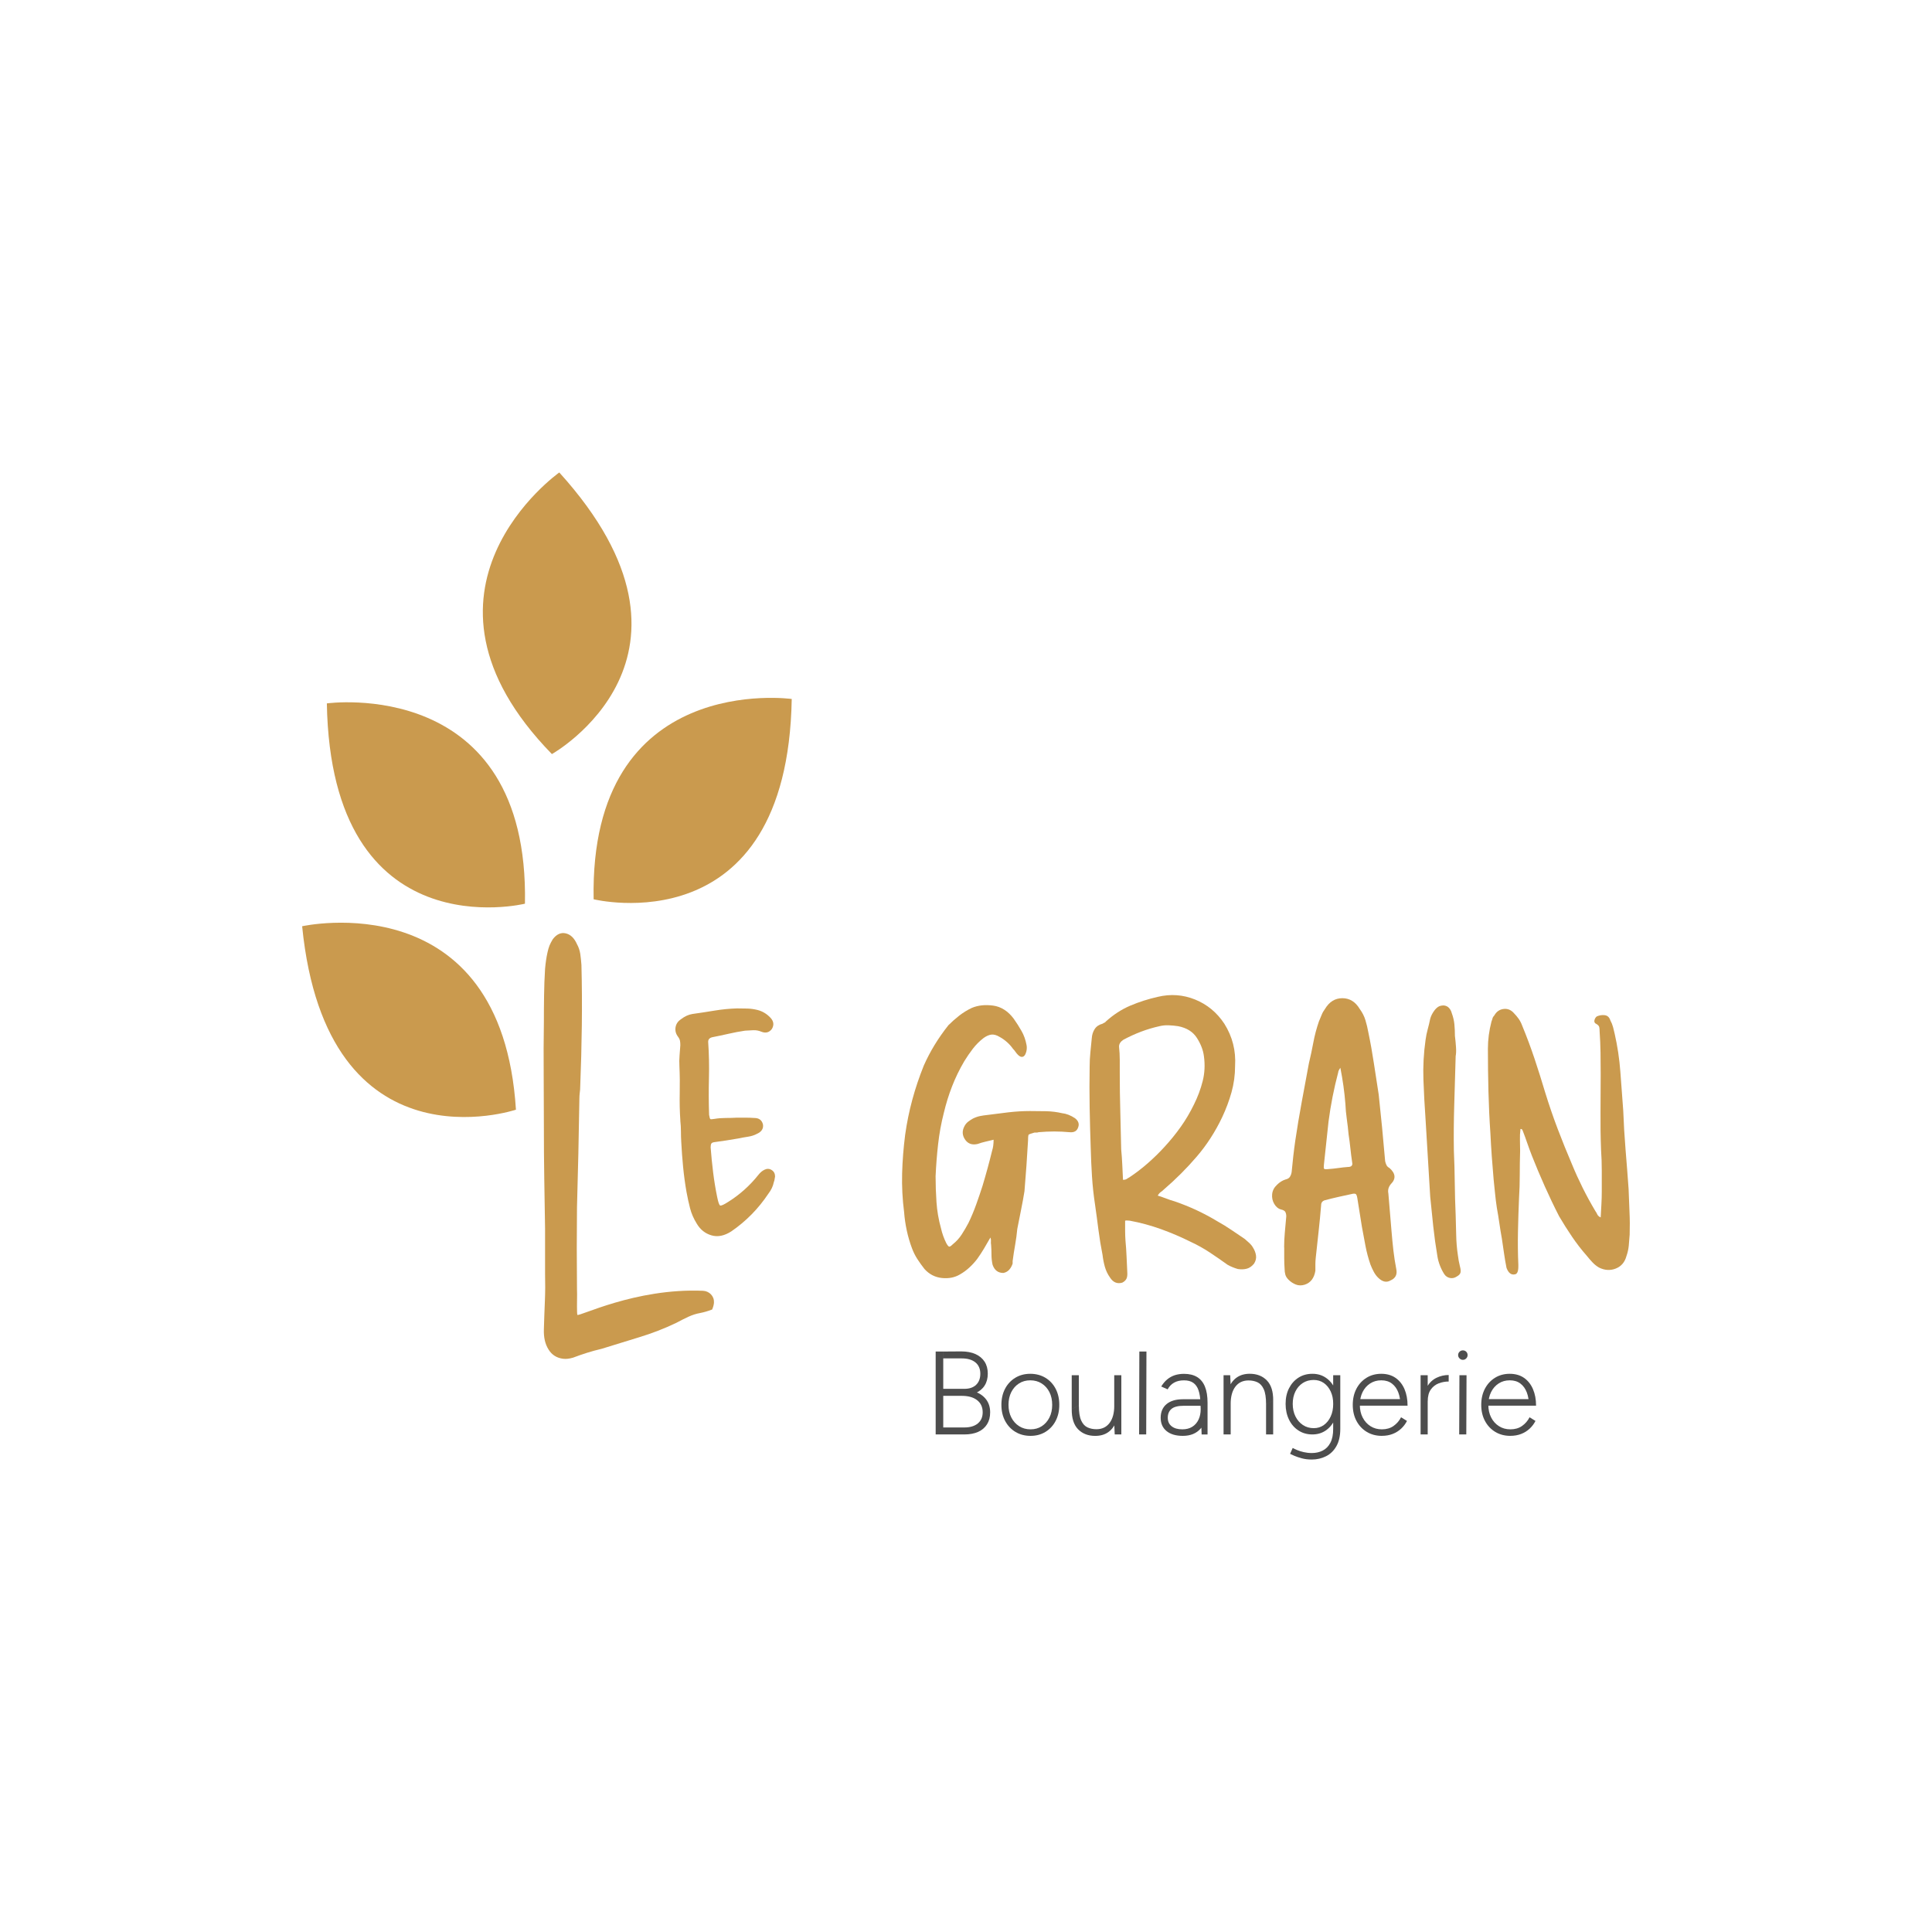 <svg xmlns="http://www.w3.org/2000/svg" id="Calque_3" viewBox="0 0 800 800"><defs><style>      .cls-1 {        fill: #4d4d4d;      }      .cls-2 {        fill: #ca9a4e;      }    </style></defs><g><path class="cls-2" d="M213.64,459.5s-78.34,26.32-88.53-75.96c0,0,82.6-18.52,88.53,75.96Z"></path><path class="cls-2" d="M217.37,374.2s-80.23,19.83-82.03-82.94c0,0,83.84-11.72,82.03,82.94Z"></path><path class="cls-2" d="M245.81,372.37s80.23,19.83,82.03-82.94c0,0-83.84-11.72-82.03,82.94Z"></path><path class="cls-2" d="M228.53,312.25s72.07-40.44,3.06-116.61c0,0-69.15,48.83-3.06,116.61Z"></path></g><path class="cls-2" d="M295.62,539.29c.17-2.57-1.93-4.69-4.5-4.8-28.14-1.21-51.8,11.04-52.06,9.93-.21-.84-.14-5.46-.1-8.55-.02-.6-.04-1.3-.04-2.1-.12-11.43-.12-22.72,0-33.84.43-14.89.76-29.84.99-44.88,0-.91.06-1.77.16-2.6.12-.82.19-1.69.19-2.6.33-8.42.56-16.81.66-25.15.1-8.34.06-16.72-.16-25.15-.12-1.65-.29-3.19-.49-4.61-.23-1.44-.68-2.76-1.34-3.95-1.13-2.55-2.68-4.06-4.7-4.51-2-.45-3.79.37-5.36,2.47-.56.91-.99,1.77-1.34,2.6-.33.84-.6,1.77-.82,2.82-.45,1.96-.78,4.22-1.01,6.78-.23,3.75-.37,7.44-.41,11.04-.06,3.63-.08,7.29-.08,11.06-.12,7.21-.14,14.4-.08,21.54.04,7.15.08,14.4.08,21.75s.04,14.44.16,21.67c.1,7.21.23,14.05.33,20.51v18.72c.1,3.77.08,7.56-.08,11.39-.16,3.83-.31,7.7-.41,11.62-.12,3.32.51,6.1,1.92,8.34,1.4,2.27,3.44,3.54,6.1,3.85,1.13.14,2.45,0,4.02-.45,2.02-.76,3.95-1.44,5.87-2.04,1.89-.59,3.82-1.13,5.82-1.59l.29-.08c5.15-1.61,10.31-3.2,15.45-4.76,5.23-1.59,10.38-3.56,15.39-5.97,1.67-.91,3.32-1.73,4.94-2.49,1.61-.74,3.25-1.28,4.92-1.57,1.57-.31,3.13-.76,4.7-1.36.08-.02.14-.06.23-.06.48-1.04.72-2.04.79-2.99Z"></path><path class="cls-2" d="M281.72,463.98c-.26-3.76-.34-7.52-.26-11.28.08-3.76.04-7.52-.13-11.28-.09-1.45-.06-2.9.06-4.36s.23-2.86.32-4.23c0-.68-.04-1.28-.13-1.8-.09-.51-.34-1.07-.77-1.67-.94-1.2-1.3-2.5-1.09-3.91.21-1.41.96-2.54,2.24-3.4,1.54-1.19,3.12-1.92,4.74-2.18,3.08-.43,6.15-.9,9.23-1.41s6.15-.81,9.23-.9c1.45,0,2.88.02,4.3.06,1.41.04,2.8.24,4.17.58,2.05.51,3.85,1.58,5.38,3.2,1.37,1.45,1.58,2.99.64,4.62-1.11,1.54-2.61,1.92-4.49,1.15-1.03-.43-2.1-.62-3.21-.58-1.11.04-2.27.11-3.46.19-2.31.34-4.57.77-6.79,1.28-2.22.51-4.45.98-6.67,1.41-1.2.26-1.79.9-1.79,1.92.34,4.96.45,9.98.32,15.06-.13,5.09-.11,10.15.06,15.19.17,1.03.34,1.6.51,1.73.17.13.73.11,1.67-.06,1.54-.26,3.1-.38,4.68-.38s3.14-.04,4.68-.13h3.53c1.15,0,2.37.04,3.65.13,1.96,0,3.16.9,3.59,2.69.26,1.71-.56,2.99-2.44,3.85-1.11.6-2.37,1.01-3.78,1.22-1.41.21-2.71.45-3.91.71-3.42.6-6.75,1.11-10,1.54-.69.09-1.11.3-1.28.64-.17.34-.26.86-.26,1.54.26,3.42.6,6.86,1.03,10.32.43,3.46.98,6.86,1.67,10.19.43,2.14.83,3.31,1.22,3.53.38.21,1.56-.32,3.53-1.6,2.31-1.45,4.49-3.1,6.54-4.94s3.93-3.82,5.64-5.96c.85-1.11,1.75-1.88,2.69-2.31,1.03-.51,2.01-.47,2.95.13.94.6,1.41,1.5,1.41,2.69-.09.34-.15.71-.19,1.09-.04.38-.15.79-.32,1.22-.34,1.71-1.11,3.33-2.31,4.87-4.1,6.15-9.19,11.33-15.26,15.51-2.91,1.88-5.66,2.44-8.27,1.67-2.61-.77-4.64-2.39-6.09-4.87-1.28-2.05-2.2-4.17-2.76-6.35-.56-2.18-1.05-4.42-1.47-6.73-.6-3.42-1.07-6.88-1.41-10.38-.34-3.5-.6-6.97-.77-10.38-.09-1.45-.13-2.91-.13-4.36s-.09-2.95-.26-4.49Z"></path><path class="cls-2" d="M411.47,471.93c-1.19.3-2.32.57-3.41.81-1.09.25-2.18.57-3.26.96-2.18.5-3.86-.05-5.04-1.63-1.39-1.88-1.48-3.86-.3-5.93.39-.69.89-1.26,1.48-1.71s1.23-.86,1.93-1.26c.99-.49,1.98-.84,2.97-1.04.99-.2,1.98-.34,2.97-.44,2.87-.39,5.81-.76,8.82-1.11,3.02-.34,5.96-.52,8.82-.52,2.27,0,4.52.03,6.75.07,2.22.05,4.42.32,6.6.82.89.1,1.78.32,2.67.67.89.35,1.78.82,2.67,1.41,1.38,1.09,1.83,2.32,1.33,3.71-.5,1.58-1.68,2.27-3.56,2.08-2.18-.2-4.3-.3-6.38-.3s-4.25.1-6.52.3c-.2.1-.47.15-.82.15h-.82c-1.39.4-2.18.67-2.37.81-.2.15-.3.92-.3,2.3-.2,3.56-.42,7.1-.67,10.6-.25,3.51-.52,7.04-.82,10.6-.4,2.47-.87,5.04-1.41,7.71-.54,2.67-1.06,5.29-1.56,7.86-.2,2.18-.5,4.37-.89,6.6-.4,2.22-.74,4.47-1.04,6.75v1.04c-.79,2.28-2.08,3.56-3.86,3.86-2.18,0-3.66-1.13-4.45-3.41-.3-1.38-.45-2.77-.45-4.15s-.05-2.72-.15-4c-.1-.59-.13-1.14-.07-1.63.05-.49-.03-.99-.22-1.48-.89,1.58-1.78,3.12-2.67,4.6-.89,1.48-1.83,2.92-2.82,4.3-.99,1.29-2.08,2.47-3.26,3.56-1.19,1.09-2.47,2.03-3.86,2.82-2.18,1.29-4.67,1.78-7.49,1.48-2.82-.3-5.22-1.53-7.19-3.71-1.09-1.38-2.08-2.77-2.97-4.15-.89-1.38-1.63-2.87-2.22-4.45-.89-2.37-1.61-4.82-2.15-7.34-.54-2.52-.92-5.07-1.11-7.64-.69-5.34-.96-10.68-.82-16.02.15-5.34.57-10.68,1.26-16.02.69-4.94,1.68-9.79,2.97-14.53,1.28-4.74,2.87-9.44,4.74-14.09,2.57-5.83,5.98-11.42,10.23-16.76,1.38-1.38,2.87-2.69,4.45-3.93,1.58-1.23,3.31-2.3,5.19-3.19,2.57-1.09,5.51-1.41,8.82-.97,3.31.45,6.15,2.25,8.53,5.41,1.19,1.68,2.27,3.39,3.26,5.12.99,1.73,1.68,3.68,2.08,5.86.1.5.12,1.04.07,1.63-.05.59-.17,1.14-.37,1.63-.3.89-.74,1.41-1.33,1.56-.59.15-1.24-.12-1.93-.81-.4-.39-.74-.82-1.04-1.26s-.64-.86-1.04-1.26c-.69-.99-1.51-1.9-2.45-2.74-.94-.84-1.95-1.56-3.04-2.15-1.29-.79-2.45-1.11-3.48-.97-1.04.15-2.1.62-3.19,1.41-1.68,1.29-3.16,2.77-4.45,4.45-1.29,1.68-2.47,3.41-3.56,5.19-1.98,3.36-3.66,6.82-5.04,10.38-1.39,3.56-2.52,7.22-3.41,10.97-1.09,4.25-1.88,8.58-2.37,12.98-.5,4.4-.84,8.82-1.04,13.27,0,3.56.12,7.14.37,10.75.25,3.61.86,7.19,1.85,10.75.49,2.18,1.23,4.25,2.22,6.23.49.89.89,1.36,1.19,1.41.3.05.79-.27,1.48-.96,1.48-1.19,2.72-2.54,3.71-4.08.99-1.53,1.93-3.14,2.82-4.82,1.19-2.47,2.25-5.02,3.19-7.64.94-2.62,1.8-5.16,2.6-7.64,1.48-4.94,2.82-9.84,4-14.68.39-1.18.59-2.67.59-4.45Z"></path><path class="cls-2" d="M479.38,495.07c1.28.4,2.5.82,3.63,1.26,1.14.44,2.25.81,3.34,1.11,3.16,1.09,6.23,2.32,9.2,3.71,2.97,1.39,5.83,2.92,8.6,4.6,1.98,1.09,3.9,2.28,5.78,3.56,1.88,1.29,3.71,2.52,5.49,3.71.69.59,1.33,1.16,1.93,1.71.59.55,1.09,1.16,1.48,1.85.69,1.09,1.11,2.2,1.26,3.34.15,1.14-.13,2.25-.82,3.33-.89,1.09-1.88,1.78-2.97,2.08-1.09.3-2.32.35-3.71.15-.69-.2-1.41-.44-2.15-.74-.74-.3-1.46-.64-2.15-1.04-2.47-1.78-4.95-3.49-7.41-5.12-2.47-1.63-5.09-3.09-7.86-4.37-3.96-1.98-8.06-3.73-12.31-5.26-4.25-1.53-8.55-2.69-12.9-3.49-.3,0-.62-.02-.96-.07-.35-.05-.67-.02-.96.07v4.08c0,1.43.05,2.84.15,4.23.2,2.08.34,4.2.44,6.38.1,2.18.2,4.35.3,6.52.1,1.29-.03,2.25-.37,2.89-.35.64-.92,1.16-1.71,1.56-2.08.59-3.76-.1-5.04-2.08-.99-1.38-1.7-2.87-2.15-4.45-.44-1.58-.77-3.21-.96-4.89-.69-3.46-1.26-6.95-1.71-10.46-.44-3.51-.92-6.99-1.41-10.46-.59-3.86-1.01-7.73-1.26-11.64-.25-3.9-.42-7.79-.52-11.64-.2-5.54-.35-11.15-.45-16.83-.1-5.68-.1-11.34,0-16.98,0-1.98.1-3.95.3-5.93.2-1.98.39-3.95.59-5.93.1-1.38.49-2.62,1.19-3.71.69-1.09,1.78-1.83,3.26-2.22.3-.2.57-.35.82-.45.25-.1.42-.25.52-.44,3.16-2.87,6.55-5.06,10.16-6.6,3.61-1.53,7.39-2.74,11.34-3.63,5.34-1.28,10.5-.91,15.5,1.11,4.99,2.03,9.02,5.36,12.09,10.01,1.68,2.67,2.89,5.46,3.63,8.38.74,2.92,1.01,5.96.82,9.12,0,3.76-.5,7.39-1.48,10.9-.99,3.51-2.28,6.95-3.86,10.31-2.87,6.03-6.38,11.47-10.53,16.31-4.15,4.85-8.7,9.39-13.64,13.64-.4.4-.82.74-1.26,1.04-.44.3-.87.79-1.26,1.48ZM465,488.54c.69,0,1.21-.12,1.56-.37.34-.25.72-.47,1.11-.67,2.67-1.78,5.21-3.73,7.64-5.86,2.42-2.13,4.67-4.32,6.75-6.6,2.47-2.67,4.75-5.46,6.82-8.38,2.08-2.91,3.9-6.01,5.49-9.27,1.58-3.16,2.79-6.4,3.63-9.71.84-3.31,1.01-6.75.52-10.31-.3-2.47-1.26-4.99-2.89-7.56-1.63-2.57-4.23-4.2-7.79-4.89-1.29-.2-2.6-.32-3.93-.37-1.33-.05-2.59.07-3.78.37-2.67.59-5.24,1.36-7.71,2.3-2.47.94-4.89,2.05-7.27,3.33-1.19.79-1.78,1.73-1.78,2.82.2,1.88.3,3.73.3,5.56v5.41c0,5.34.07,10.63.22,15.87.15,5.24.27,10.48.37,15.72.2,2.08.35,4.18.45,6.3.1,2.13.2,4.23.3,6.3Z"></path><path class="cls-2" d="M531.73,516.57c0-2.08.1-4.2.3-6.38.2-2.17.39-4.35.59-6.52,0-.69-.12-1.28-.37-1.78-.25-.49-.82-.84-1.7-1.04-1.19-.3-2.15-1.06-2.89-2.3-.74-1.23-1.04-2.6-.89-4.08.15-1.48.82-2.77,2-3.86,1.09-1.09,2.27-1.83,3.56-2.22.89-.2,1.51-.59,1.85-1.19.35-.59.57-1.23.67-1.93.2-2.17.42-4.35.67-6.52.25-2.17.52-4.3.82-6.38.79-5.34,1.68-10.68,2.67-16.02.99-5.34,1.98-10.68,2.97-16.02.69-2.87,1.31-5.76,1.85-8.68.54-2.91,1.31-5.81,2.3-8.68.39-.89.76-1.78,1.11-2.67.34-.89.82-1.73,1.41-2.52,1.78-2.97,4.18-4.45,7.19-4.45s5.41,1.48,7.19,4.45c1.09,1.48,1.88,3.04,2.37,4.67.49,1.63.89,3.29,1.19,4.97.89,4.25,1.65,8.53,2.3,12.83.64,4.3,1.31,8.62,2,12.98.49,4.55.96,9.12,1.41,13.72.44,4.6.86,9.22,1.26,13.86.1.5.27,1.02.52,1.56.25.55.67.97,1.26,1.26,2.57,2.27,2.77,4.5.59,6.67-.99,1.19-1.33,2.47-1.04,3.86.2,2.67.42,5.34.67,8.01.25,2.67.47,5.34.67,8.01.2,2.47.45,4.99.74,7.56.3,2.57.69,5.14,1.19,7.71.49,2.28-.3,3.86-2.37,4.75-1.68.99-3.41.59-5.19-1.19-.69-.69-1.29-1.51-1.78-2.45-.5-.94-.94-1.9-1.33-2.89-.89-2.57-1.58-5.17-2.08-7.79-.5-2.62-.99-5.26-1.48-7.93-.3-1.98-.62-3.98-.96-6.01-.35-2.02-.67-4.03-.96-6.01-.1-.59-.25-1.04-.44-1.33-.2-.3-.64-.39-1.33-.3-1.88.4-3.81.82-5.78,1.26-1.98.44-3.91.92-5.78,1.41-1.09.3-1.63.99-1.63,2.08-.3,3.66-.64,7.27-1.04,10.83-.4,3.56-.79,7.22-1.19,10.97-.1.89-.15,1.78-.15,2.67v2.67c-.5,3.07-1.98,4.99-4.45,5.78-1.29.39-2.5.37-3.63-.07-1.14-.44-2.15-1.11-3.04-2-.69-.69-1.14-1.41-1.33-2.15-.2-.74-.3-1.56-.3-2.45-.1-1.38-.15-2.79-.15-4.23v-4.52ZM555.01,442.13c-.59.89-.89,1.53-.89,1.93-1.78,6.72-3.11,13.49-4,20.32-.3,2.97-.62,5.96-.96,8.97-.35,3.02-.67,6.01-.96,8.97-.1.89-.07,1.44.07,1.63.15.2.72.25,1.7.15,1.38-.1,2.77-.25,4.15-.44,1.38-.2,2.72-.35,4-.44,1.48,0,2.08-.64,1.78-1.93-.3-1.98-.54-3.93-.74-5.86-.2-1.93-.45-3.83-.74-5.71-.2-2.17-.44-4.3-.74-6.38s-.5-4.2-.59-6.38c-.2-2.47-.47-4.94-.82-7.41-.35-2.47-.77-4.94-1.26-7.42Z"></path><path class="cls-2" d="M602.76,437.38c-.2,7.02-.4,13.74-.59,20.17-.2,6.43-.25,12.75-.15,18.98.2,4.45.32,8.9.37,13.35.05,4.45.17,8.85.37,13.2.1,2.77.17,5.54.22,8.31.05,2.77.27,5.49.67,8.16.2,1.68.49,3.31.89,4.89.3,1.09.37,1.93.22,2.52s-.67,1.14-1.56,1.63c-.89.59-1.83.79-2.82.59-.99-.2-1.78-.74-2.37-1.63-.69-1.09-1.29-2.27-1.78-3.56-.5-1.28-.84-2.57-1.04-3.86-.69-4.05-1.26-8.16-1.71-12.31-.44-4.15-.87-8.25-1.26-12.31-.3-5.34-.62-10.65-.96-15.94-.35-5.29-.67-10.6-.96-15.94-.4-5.54-.69-11.05-.89-16.54-.2-5.49.1-11,.89-16.54.2-1.48.49-2.94.89-4.37.39-1.43.74-2.89,1.04-4.37.3-1.09.84-2.17,1.63-3.26.49-.69,1.04-1.23,1.63-1.63.59-.39,1.38-.59,2.37-.59.89.1,1.61.44,2.15,1.04.54.59.91,1.29,1.11,2.08.59,1.58.96,3.14,1.11,4.67.15,1.53.22,3.14.22,4.82.2,1.58.35,3.14.45,4.67.1,1.53.05,2.79-.15,3.78Z"></path><path class="cls-2" d="M629.6,467.48c-.2,1.58-.27,3.09-.22,4.52.05,1.43.07,2.94.07,4.52-.1,3.36-.15,6.67-.15,9.94s-.1,6.48-.3,9.64c-.2,4.65-.35,9.27-.44,13.87-.1,4.6-.05,9.17.15,13.72v.74c0,2.08-.5,3.17-1.48,3.26-1.48.3-2.62-.59-3.41-2.67-.4-1.98-.74-4-1.04-6.08s-.59-4.1-.89-6.08c-.4-2.17-.74-4.3-1.04-6.38s-.64-4.2-1.04-6.38c-.3-1.98-.55-3.95-.74-5.93-.2-1.98-.4-3.9-.59-5.78-.59-6.62-1.04-12.95-1.33-18.98-.4-5.83-.67-11.66-.82-17.5-.15-5.83-.22-11.71-.22-17.65,0-1.88.12-3.76.37-5.64.25-1.88.62-3.76,1.11-5.64.2-.49.34-.94.44-1.33.1-.39.35-.79.74-1.19.89-1.58,2.17-2.47,3.85-2.67,1.68-.2,3.11.4,4.3,1.78.69.69,1.33,1.46,1.93,2.3.59.84,1.09,1.81,1.48,2.89,1.88,4.55,3.58,9.12,5.12,13.72,1.53,4.6,2.99,9.22,4.37,13.86,1.58,5.14,3.31,10.18,5.19,15.13,1.88,4.94,3.86,9.84,5.93,14.68,1.38,3.36,2.87,6.62,4.45,9.79,1.58,3.16,3.31,6.33,5.19,9.49.3.4.57.87.82,1.41.25.55.72.96,1.41,1.26.1-1.88.2-3.71.3-5.49.1-1.78.15-3.51.15-5.19v-8.68c0-2.91-.1-5.81-.3-8.68-.2-5.24-.27-10.48-.22-15.72.05-5.24.07-10.43.07-15.57,0-3.06-.03-6.05-.07-8.97-.05-2.91-.17-5.81-.37-8.68,0-.69-.05-1.29-.15-1.78-.1-.49-.5-.94-1.19-1.34-.69-.3-.96-.79-.82-1.48.15-.69.47-1.23.96-1.63,1.09-.49,2.2-.67,3.34-.52,1.14.15,1.9.87,2.3,2.15.49.89.86,1.8,1.11,2.74.25.94.47,1.85.67,2.74,1.19,5.24,1.98,10.53,2.37,15.87.39,5.34.79,10.68,1.19,16.02.2,5.44.52,10.83.96,16.16.45,5.34.86,10.78,1.26,16.31.1,3.17.22,6.3.37,9.42.15,3.11.17,6.25.07,9.42-.1,1.58-.22,3.12-.37,4.6-.15,1.48-.47,2.92-.96,4.3-.69,2.57-2.18,4.3-4.45,5.19-2.27.89-4.6.74-6.97-.45-.99-.59-1.88-1.31-2.67-2.15-.79-.84-1.58-1.75-2.37-2.74-2.18-2.47-4.2-5.09-6.08-7.86-1.88-2.77-3.66-5.59-5.34-8.45-2.08-4.05-4.05-8.18-5.93-12.38-1.88-4.2-3.66-8.43-5.34-12.68-.69-1.78-1.33-3.53-1.93-5.26-.59-1.73-1.24-3.49-1.93-5.26-.1-.1-.17-.22-.22-.37-.05-.15-.27-.22-.67-.22Z"></path><g><path class="cls-1" d="M387.44,593.97v-34.33h3.14v34.33h-3.14ZM390.58,577.98v-2.89h8.73c2.09,0,3.72-.56,4.88-1.67,1.16-1.11,1.74-2.65,1.74-4.61s-.69-3.6-2.08-4.71c-1.39-1.11-3.34-1.65-5.86-1.62h-7.4v-2.84l7.4-.05c2.32,0,4.3.37,5.93,1.1,1.63.73,2.89,1.79,3.78,3.16.88,1.37,1.32,3.03,1.32,4.95s-.44,3.58-1.32,4.95c-.88,1.37-2.16,2.42-3.82,3.14s-3.68,1.08-6.03,1.08h-7.26ZM390.58,593.97v-2.89h8.73c2.39,0,4.25-.56,5.59-1.67,1.34-1.11,2.01-2.65,2.01-4.61,0-2.16-.78-3.84-2.35-5.05-1.57-1.21-3.76-1.8-6.57-1.76h-7.4v-2.84l5.93-.05c2.84,0,5.27.38,7.28,1.15,2.01.77,3.55,1.88,4.61,3.33s1.59,3.2,1.59,5.22-.43,3.58-1.28,4.95c-.85,1.37-2.07,2.42-3.65,3.14-1.59.72-3.51,1.08-5.76,1.08h-8.73Z"></path><path class="cls-1" d="M426.72,594.56c-2.35,0-4.44-.55-6.25-1.64-1.81-1.09-3.24-2.61-4.27-4.54-1.03-1.93-1.54-4.15-1.54-6.67s.51-4.74,1.52-6.67c1.01-1.93,2.43-3.44,4.24-4.54,1.81-1.1,3.88-1.64,6.2-1.64s4.44.55,6.25,1.64c1.81,1.09,3.23,2.61,4.24,4.54,1.01,1.93,1.52,4.15,1.52,6.67s-.51,4.74-1.52,6.67c-1.01,1.93-2.42,3.44-4.22,4.54-1.8,1.1-3.86,1.64-6.18,1.64ZM426.72,591.86c1.76,0,3.32-.43,4.66-1.3,1.34-.87,2.39-2.06,3.16-3.58.77-1.52,1.15-3.28,1.15-5.27s-.38-3.75-1.15-5.27c-.77-1.52-1.84-2.71-3.21-3.58s-2.94-1.3-4.71-1.3-3.33.43-4.68,1.3c-1.36.87-2.42,2.06-3.19,3.58-.77,1.52-1.15,3.28-1.15,5.27s.39,3.75,1.18,5.27,1.86,2.71,3.24,3.58,2.94,1.3,4.71,1.3Z"></path><path class="cls-1" d="M446.73,582c0,2.71.32,4.77.96,6.18.64,1.41,1.51,2.36,2.62,2.87,1.11.51,2.34.76,3.68.76,2.32,0,4.14-.86,5.44-2.57,1.31-1.72,1.96-4.11,1.96-7.18h1.81c0,2.62-.37,4.85-1.1,6.72s-1.82,3.29-3.26,4.29c-1.44,1-3.22,1.5-5.35,1.5-2.94,0-5.3-.92-7.09-2.75-1.78-1.83-2.66-4.61-2.62-8.34l2.94-1.47ZM443.78,583.47v-14.02h2.94v12.55l-2.94,1.47ZM461.58,593.97l-.2-4.51v-20.01h2.94v24.52h-2.75Z"></path><path class="cls-1" d="M471.68,593.97l.1-34.33h2.94l-.1,34.33h-2.94Z"></path><path class="cls-1" d="M489.78,594.56c-2.88,0-5.12-.66-6.74-1.99-1.62-1.32-2.43-3.16-2.43-5.52s.81-4.3,2.43-5.64c1.62-1.34,3.87-2.01,6.74-2.01h9.22v2.7h-8.83c-2.35,0-4.05.43-5.08,1.3-1.03.87-1.54,2.09-1.54,3.65s.53,2.68,1.59,3.53c1.06.85,2.54,1.28,4.44,1.28,1.6,0,2.97-.35,4.09-1.05,1.13-.7,1.99-1.68,2.6-2.94s.91-2.72.91-4.39h2.65c0,3.33-.88,6.02-2.65,8.04-1.76,2.03-4.23,3.04-7.4,3.04ZM497.57,593.97l-.49-13.14c-.07-2.09-.34-3.82-.81-5.17-.47-1.36-1.19-2.38-2.16-3.06-.96-.69-2.25-1.03-3.85-1.03s-2.92.31-4.05.93-2.04,1.55-2.72,2.8l-2.65-1.18c.72-1.18,1.54-2.16,2.48-2.94.93-.78,1.98-1.36,3.14-1.74,1.16-.37,2.43-.56,3.8-.56,2.19,0,4,.44,5.44,1.32,1.44.88,2.52,2.21,3.24,3.97.72,1.76,1.08,3.99,1.08,6.67v13.14h-2.45Z"></path><path class="cls-1" d="M506.65,593.97v-24.52h2.75l.2,4.51v20.01h-2.94ZM524.25,581.42c0-2.71-.32-4.77-.96-6.18-.64-1.41-1.5-2.36-2.6-2.87-1.1-.51-2.33-.76-3.7-.76-2.32,0-4.14.86-5.44,2.57-1.31,1.72-1.96,4.11-1.96,7.18h-1.81c0-2.61.37-4.85,1.1-6.72.74-1.86,1.83-3.29,3.29-4.29,1.45-1,3.23-1.5,5.32-1.5,2.94,0,5.3.92,7.09,2.75,1.78,1.83,2.66,4.61,2.62,8.34l-2.94,1.47ZM524.25,593.97v-12.55l2.94-1.47v14.02h-2.94Z"></path><path class="cls-1" d="M543.42,593.97c-2.16,0-4.07-.54-5.74-1.62-1.67-1.08-2.98-2.57-3.92-4.49s-1.42-4.09-1.42-6.55.47-4.61,1.42-6.47,2.26-3.33,3.92-4.39,3.58-1.59,5.74-1.59,3.93.53,5.52,1.59,2.83,2.52,3.73,4.39c.9,1.86,1.35,4.02,1.35,6.47s-.45,4.63-1.35,6.55c-.9,1.91-2.14,3.41-3.73,4.49-1.59,1.08-3.42,1.62-5.52,1.62ZM543.18,604.36c-1.47,0-2.83-.16-4.07-.49-1.24-.33-2.29-.68-3.14-1.05-.85-.38-1.44-.65-1.77-.81l1.08-2.45c.39.23.99.51,1.79.86.8.34,1.73.64,2.79.88s2.17.37,3.31.37c1.7,0,3.22-.34,4.56-1.03,1.34-.69,2.39-1.76,3.16-3.24s1.15-3.37,1.15-5.69v-22.26h2.94v22.26c0,2.84-.53,5.21-1.59,7.09-1.06,1.88-2.49,3.28-4.29,4.19-1.8.91-3.78,1.37-5.93,1.37ZM544.01,591.37c1.57,0,2.96-.43,4.17-1.3s2.16-2.05,2.84-3.56c.69-1.5,1.03-3.24,1.03-5.2s-.34-3.64-1.03-5.12c-.69-1.49-1.63-2.66-2.84-3.51-1.21-.85-2.62-1.27-4.22-1.27-1.7,0-3.2.42-4.51,1.27-1.31.85-2.33,2.02-3.06,3.51-.74,1.49-1.1,3.2-1.1,5.12s.38,3.7,1.13,5.2c.75,1.51,1.78,2.69,3.09,3.56,1.31.87,2.81,1.3,4.51,1.3Z"></path><path class="cls-1" d="M572.21,594.56c-2.35,0-4.44-.55-6.25-1.64-1.81-1.09-3.24-2.61-4.27-4.54-1.03-1.93-1.54-4.15-1.54-6.67s.51-4.74,1.52-6.67c1.01-1.93,2.41-3.44,4.19-4.54,1.78-1.1,3.82-1.64,6.1-1.64s4.29.56,5.91,1.69c1.62,1.13,2.85,2.68,3.7,4.66.85,1.98,1.27,4.26,1.27,6.84h-2.94c0-2.06-.29-3.87-.88-5.44s-1.47-2.8-2.65-3.7c-1.18-.9-2.65-1.35-4.41-1.35s-3.27.43-4.61,1.3c-1.34.87-2.39,2.06-3.14,3.58-.75,1.52-1.13,3.28-1.13,5.27s.39,3.75,1.18,5.27,1.86,2.71,3.24,3.58,2.94,1.3,4.71,1.3c1.9,0,3.51-.47,4.83-1.4,1.32-.93,2.36-2.13,3.11-3.6l2.45,1.52c-.62,1.21-1.43,2.28-2.43,3.21-1,.93-2.17,1.66-3.51,2.18-1.34.52-2.83.78-4.46.78ZM562.15,582.05v-2.7h18.58v2.7h-18.58Z"></path><path class="cls-1" d="M588.24,593.97v-24.52h2.94v24.52h-2.94ZM589.47,580.53c0-2.65.5-4.79,1.5-6.42,1-1.63,2.29-2.84,3.87-3.6,1.59-.77,3.26-1.15,5.03-1.15v2.7c-1.44,0-2.82.25-4.14.76-1.32.51-2.41,1.36-3.26,2.55-.85,1.19-1.28,2.82-1.28,4.88l-1.72.29Z"></path><path class="cls-1" d="M605.74,563.08c-.52,0-.98-.2-1.37-.59s-.59-.85-.59-1.37c0-.56.2-1.02.59-1.4.39-.38.85-.56,1.37-.56.56,0,1.02.19,1.4.56.37.38.56.84.56,1.4,0,.52-.19.98-.56,1.37-.38.39-.84.59-1.4.59ZM604.22,593.97l.1-24.52h2.94l-.1,24.52h-2.94Z"></path><path class="cls-1" d="M625.41,594.56c-2.35,0-4.44-.55-6.25-1.64-1.81-1.09-3.24-2.61-4.27-4.54-1.03-1.93-1.54-4.15-1.54-6.67s.51-4.74,1.52-6.67c1.01-1.93,2.41-3.44,4.19-4.54,1.78-1.1,3.82-1.64,6.1-1.64s4.29.56,5.91,1.69c1.62,1.13,2.85,2.68,3.7,4.66.85,1.98,1.28,4.26,1.28,6.84h-2.94c0-2.06-.29-3.87-.88-5.44-.59-1.57-1.47-2.8-2.65-3.7s-2.65-1.35-4.41-1.35-3.27.43-4.61,1.3c-1.34.87-2.39,2.06-3.14,3.58-.75,1.52-1.13,3.28-1.13,5.27s.39,3.75,1.18,5.27c.78,1.52,1.86,2.71,3.24,3.58,1.37.87,2.94,1.3,4.71,1.3,1.89,0,3.51-.47,4.83-1.4s2.36-2.13,3.11-3.6l2.45,1.52c-.62,1.21-1.43,2.28-2.43,3.21-1,.93-2.17,1.66-3.51,2.18-1.34.52-2.83.78-4.46.78ZM615.36,582.05v-2.7h18.59v2.7h-18.59Z"></path></g></svg>